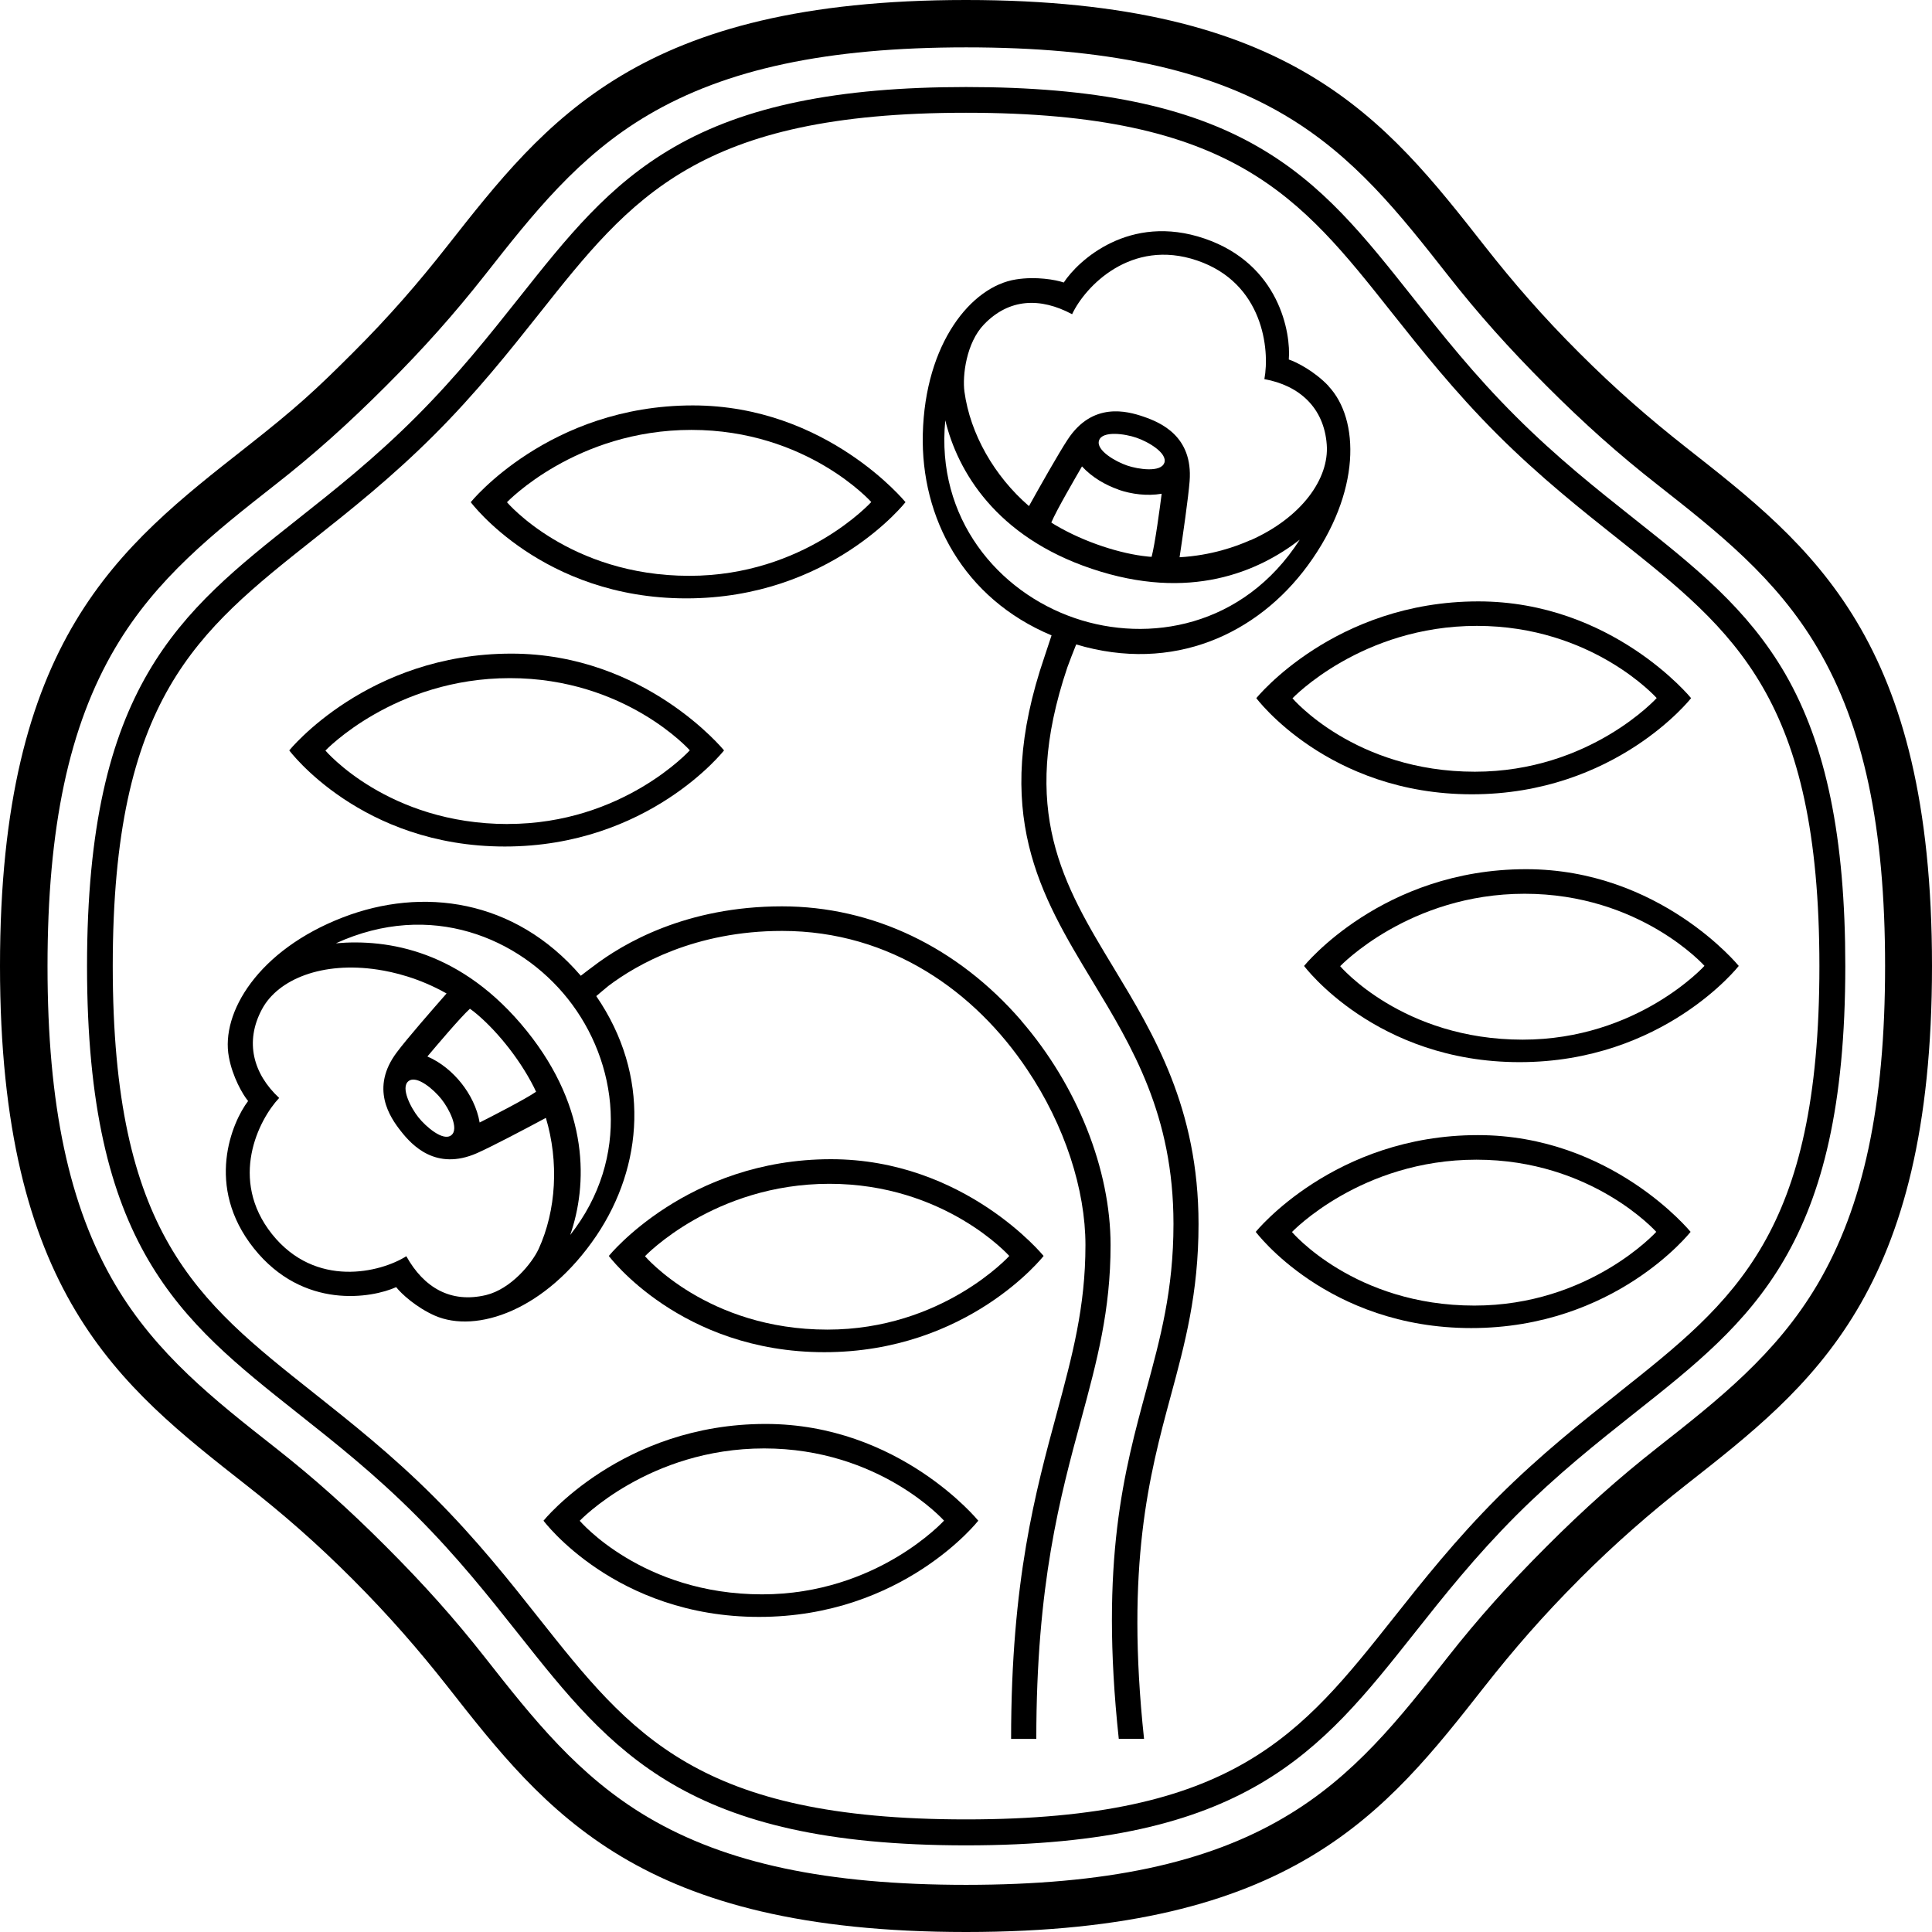<svg width="64" height="64" viewBox="0 0 64 64" fill="none" xmlns="http://www.w3.org/2000/svg">
<g clip-path="url(#clip0_8375_223696)">
<path d="M50.554 28.793C45.787 28.793 43.199 31.998 43.199 31.998C43.199 31.998 45.572 35.185 50.337 35.185C55.101 35.185 57.599 31.998 57.599 31.998C57.599 31.998 54.986 28.793 50.554 28.793ZM50.439 34.44C46.461 34.44 44.395 32.006 44.395 32.006C44.395 32.006 46.678 29.607 50.505 29.607C54.333 29.607 56.463 31.995 56.463 31.995C56.463 31.995 54.248 34.44 50.439 34.44Z" fill="black"/>
<path d="M48.958 37.602C44.191 37.602 41.598 40.807 41.598 40.807C41.598 40.807 43.973 43.994 48.737 43.994C53.502 43.994 56.003 40.807 56.003 40.807C56.003 40.807 53.386 37.602 48.958 37.602ZM48.84 43.249C44.862 43.249 42.798 40.812 42.798 40.812C42.798 40.812 45.079 38.416 48.907 38.416C52.734 38.416 54.866 40.807 54.866 40.807C54.866 40.807 52.652 43.249 48.84 43.249Z" fill="black"/>
<path d="M25.364 47.17C20.597 47.17 18.004 50.375 18.004 50.375C18.004 50.375 20.377 53.562 25.144 53.562C29.91 53.562 32.407 50.375 32.407 50.375C32.407 50.375 29.793 47.17 25.361 47.17M25.246 52.815C21.27 52.815 19.204 50.378 19.204 50.378C19.204 50.378 21.485 47.981 25.313 47.981C29.14 47.981 31.272 50.373 31.272 50.373C31.272 50.373 29.055 52.815 25.246 52.815Z" fill="black"/>
<path d="M27.528 38.4C22.761 38.4 20.168 41.605 20.168 41.605C20.168 41.605 22.541 44.793 27.308 44.793C32.075 44.793 34.571 41.605 34.571 41.605C34.571 41.605 31.957 38.4 27.525 38.4M27.41 44.045C23.432 44.045 21.366 41.613 21.366 41.613C21.366 41.613 23.647 39.215 27.474 39.215C31.301 39.215 33.434 41.605 33.434 41.605C33.434 41.605 31.22 44.045 27.41 44.045Z" fill="black"/>
<path d="M16.942 21.652C12.175 21.652 9.582 24.858 9.582 24.858C9.582 24.858 11.955 28.042 16.722 28.042C21.489 28.042 23.985 24.858 23.985 24.858C23.985 24.858 21.371 21.652 16.939 21.652M16.824 27.297C12.846 27.297 10.78 24.863 10.78 24.863C10.78 24.863 13.061 22.464 16.891 22.464C20.721 22.464 22.851 24.855 22.851 24.855C22.851 24.855 20.634 27.295 16.824 27.295" fill="black"/>
<path d="M22.954 13.43C18.187 13.43 15.594 16.635 15.594 16.635C15.594 16.635 17.969 19.822 22.734 19.822C27.498 19.822 29.996 16.635 29.996 16.635C29.996 16.635 27.383 13.43 22.951 13.43M22.836 19.075C18.858 19.075 16.794 16.637 16.794 16.637C16.794 16.637 19.075 14.241 22.903 14.241C26.73 14.241 28.862 16.63 28.862 16.63C28.862 16.63 26.645 19.075 22.836 19.075Z" fill="black"/>
<path d="M48.972 19.922C44.208 19.922 41.617 23.127 41.617 23.127C41.617 23.127 43.99 26.312 48.757 26.312C53.524 26.312 56.02 23.127 56.02 23.127C56.02 23.127 53.406 19.922 48.972 19.922ZM48.857 25.564C44.879 25.564 42.815 23.132 42.815 23.132C42.815 23.132 45.096 20.733 48.923 20.733C52.751 20.733 54.88 23.124 54.88 23.124C54.88 23.124 52.666 25.564 48.857 25.564Z" fill="black"/>
<path d="M52.314 52.319C53.525 51.108 54.641 50.14 55.854 49.185C60.042 45.896 64 42.837 64 31.997C64 21.158 60.042 18.115 55.854 14.822C54.641 13.867 53.525 12.9 52.314 11.689C51.103 10.481 50.135 9.364 49.18 8.148C45.893 3.965 42.824 0 31.997 0C21.171 0 18.109 3.965 14.817 8.148C13.862 9.364 12.895 10.483 11.684 11.691C10.47 12.905 9.83 13.499 8.141 14.825C3.958 18.115 0 21.161 0 31.997C0 42.834 3.958 45.898 8.143 49.185C9.362 50.14 10.478 51.108 11.686 52.319C12.895 53.532 13.862 54.646 14.82 55.862C18.107 60.05 21.176 64 32 64C42.824 64 45.893 60.05 49.183 55.862C50.14 54.646 51.105 53.532 52.316 52.319M32.005 62.438C27.4 62.438 24.051 61.727 21.463 60.198C19.154 58.834 17.651 56.922 16.059 54.897C15.053 53.617 14.044 52.488 12.787 51.231C11.53 49.971 10.399 48.963 9.119 47.956C7.096 46.367 5.181 44.861 3.817 42.555C2.286 39.962 1.574 36.608 1.574 32.008C1.574 27.407 2.286 24.056 3.817 21.463C5.181 19.149 7.094 17.646 9.119 16.056C10.399 15.055 11.53 14.042 12.787 12.785C14.044 11.53 15.05 10.396 16.059 9.116C17.654 7.089 19.154 5.174 21.466 3.812C24.054 2.284 27.407 1.569 32.008 1.569C36.608 1.569 39.964 2.281 42.555 3.812C44.867 5.176 46.369 7.089 47.962 9.116C48.965 10.394 49.974 11.525 51.233 12.785C52.488 14.042 53.619 15.048 54.902 16.054C56.927 17.646 58.839 19.149 60.203 21.46C61.737 24.054 62.446 27.402 62.446 32.005C62.446 36.608 61.734 39.956 60.203 42.552C58.839 44.861 56.927 46.364 54.902 47.956C53.622 48.963 52.49 49.971 51.231 51.231C49.974 52.488 48.963 53.617 47.959 54.894C46.367 56.922 44.867 58.837 42.552 60.198C39.967 61.727 36.613 62.436 32.005 62.438Z" fill="black"/>
<path d="M53.625 46.134C52.406 47.102 51.024 48.195 49.621 49.595C48.225 50.993 47.132 52.37 46.167 53.589C43.093 57.465 40.871 60.27 32 60.27C23.13 60.27 20.918 57.475 17.849 53.602C16.884 52.38 15.788 50.998 14.385 49.595C12.982 48.192 11.597 47.099 10.379 46.132C6.521 43.075 3.735 40.868 3.735 32.003C3.735 23.137 6.523 20.928 10.379 17.872C11.597 16.907 12.979 15.811 14.382 14.408C15.79 13.002 16.891 11.612 17.861 10.391C20.923 6.528 23.137 3.735 32 3.735C40.863 3.735 43.062 6.513 46.108 10.358C47.081 11.582 48.179 12.969 49.595 14.385C51.008 15.796 52.396 16.896 53.622 17.869C57.48 20.931 60.27 23.145 60.27 32.005C60.27 40.865 57.48 43.075 53.622 46.134M46.838 54.121C47.834 52.864 48.863 51.566 50.227 50.199C51.594 48.835 52.898 47.801 54.157 46.802C58.053 43.72 61.128 41.283 61.128 32.005C61.128 27.745 60.493 24.671 59.139 22.323C57.884 20.16 56.156 18.788 54.157 17.203C52.89 16.197 51.582 15.163 50.202 13.783C48.819 12.403 47.785 11.095 46.782 9.828C45.2 7.834 43.835 6.108 41.675 4.864C39.335 3.51 36.26 2.883 32.003 2.883C27.745 2.883 24.668 3.518 22.321 4.877C20.153 6.131 18.783 7.862 17.193 9.866C16.192 11.126 15.155 12.434 13.781 13.809C12.414 15.176 11.113 16.208 9.851 17.206C5.957 20.288 2.883 22.725 2.883 32.005C2.883 41.285 5.957 43.72 9.851 46.805C11.111 47.803 12.414 48.832 13.781 50.202C15.148 51.569 16.18 52.872 17.183 54.137C20.278 58.043 22.725 61.13 32 61.13C41.275 61.13 43.733 58.038 46.836 54.124" fill="black"/>
<path d="M44.014 12.792C43.558 12.308 42.959 11.996 42.693 11.909C42.767 11.041 42.386 8.75 39.902 7.903C37.411 7.053 35.712 8.635 35.238 9.359C34.98 9.267 34.314 9.149 33.651 9.257C32.176 9.49 30.643 11.366 30.569 14.38C30.502 17.149 31.91 19.822 34.834 21.048C34.775 21.225 34.662 21.565 34.601 21.752C32.824 26.941 34.462 29.647 36.193 32.509C37.511 34.688 38.873 36.938 38.873 40.545C38.873 42.737 38.435 44.344 37.972 46.044C37.25 48.706 36.426 51.691 37.061 57.602H37.898C37.283 51.848 38.075 48.855 38.776 46.267C39.252 44.508 39.703 42.849 39.703 40.548C39.703 36.708 38.215 34.25 36.905 32.082C35.218 29.297 33.751 26.87 35.358 22.105C35.415 21.949 35.563 21.558 35.65 21.348C38.871 22.308 41.656 21 43.32 18.734C45.104 16.302 45.035 13.883 44.011 12.795M35.609 20.477C33.062 19.61 30.996 17.165 31.314 13.924C31.721 15.611 32.995 17.777 36.165 18.841C39.419 19.937 41.694 18.931 43.056 17.879C41.185 20.785 38.034 21.307 35.609 20.477ZM38.569 15.332C38.456 15.657 37.706 15.549 37.33 15.419C36.956 15.291 36.295 14.915 36.408 14.589C36.518 14.262 37.268 14.369 37.645 14.5C38.026 14.628 38.679 15.004 38.571 15.332M37.053 16.223C37.488 16.371 37.995 16.438 38.482 16.356C38.425 16.801 38.264 18.012 38.149 18.445C38.1 18.445 38.051 18.44 38.003 18.434C37.145 18.348 35.942 17.974 34.962 17.395C34.913 17.367 34.87 17.339 34.826 17.308C35 16.896 35.617 15.841 35.842 15.45C36.175 15.813 36.62 16.069 37.056 16.22M41.418 17.894C40.947 18.104 40.133 18.399 39.075 18.46C39.181 17.764 39.367 16.468 39.408 15.936C39.521 14.444 38.435 13.993 37.883 13.803C37.332 13.614 36.193 13.307 35.371 14.556C35.074 15.004 34.424 16.156 34.086 16.765C32.939 15.775 32.138 14.374 31.948 12.972C31.877 12.444 32.01 11.354 32.596 10.747C33.428 9.882 34.462 9.846 35.515 10.409C35.942 9.495 37.465 7.882 39.657 8.63C41.848 9.375 42.068 11.581 41.884 12.559C43.033 12.767 43.858 13.496 43.95 14.725C44.037 15.854 43.12 17.144 41.42 17.899" fill="black"/>
<path d="M33.832 33.811C31.72 31.368 28.907 30.024 25.904 30.024C22.745 30.024 20.653 31.24 19.632 32.026C19.532 32.101 19.358 32.229 19.24 32.323C17.044 29.771 13.984 29.377 11.363 30.388C8.552 31.471 7.305 33.55 7.582 35.016C7.702 35.672 8.04 36.258 8.219 36.473C7.689 37.167 6.773 39.297 8.409 41.352C10.05 43.408 12.333 42.996 13.124 42.638C13.291 42.855 13.79 43.311 14.404 43.582C15.774 44.181 18.075 43.423 19.76 40.93C21.303 38.634 21.559 35.631 19.752 32.997C19.824 32.938 20.049 32.743 20.159 32.656C21.086 31.957 23.021 30.838 25.909 30.838C29.521 30.838 32.317 32.871 34.022 35.423C35.276 37.282 35.957 39.414 35.957 41.245C35.957 43.301 35.519 44.913 35.015 46.787C34.303 49.414 33.494 52.358 33.494 57.603H34.329C34.329 52.471 35.12 49.58 35.819 47.005C36.341 45.075 36.789 43.411 36.789 41.245C36.789 38.739 35.685 35.959 33.83 33.813M17.842 41.375C17.617 41.859 16.921 42.702 16.099 42.901C14.932 43.178 14.041 42.656 13.46 41.614C12.61 42.151 10.454 42.691 9.01 40.881C7.569 39.069 8.567 37.093 9.248 36.371C8.393 35.577 8.096 34.517 8.678 33.432C9.213 32.433 10.682 31.84 12.518 32.121C13.024 32.198 13.872 32.39 14.793 32.91C14.333 33.434 13.47 34.422 13.15 34.853C12.249 36.043 12.919 37.013 13.28 37.471C13.641 37.93 14.435 38.8 15.802 38.199C16.294 37.981 17.471 37.361 18.083 37.031C18.516 38.48 18.431 40.093 17.84 41.381M14.159 34.996C14.448 34.653 15.239 33.716 15.566 33.416C15.607 33.445 15.648 33.475 15.687 33.504C16.363 34.041 17.174 35.001 17.689 36.02C17.712 36.069 17.737 36.117 17.758 36.166C17.394 36.417 16.294 36.98 15.889 37.185C15.807 36.701 15.572 36.245 15.285 35.884C14.998 35.523 14.609 35.191 14.159 34.998M14.95 37.605C14.681 37.82 14.107 37.323 13.859 37.011C13.611 36.701 13.26 36.028 13.531 35.815C13.803 35.6 14.373 36.094 14.622 36.409C14.87 36.719 15.221 37.392 14.95 37.605ZM18.889 40.91C19.458 39.269 19.545 36.757 17.453 34.154C15.3 31.479 12.84 31.097 11.127 31.248C14.269 29.812 17.205 31.074 18.802 33.076C20.477 35.175 20.901 38.352 18.889 40.91Z" fill="black"/>
</g>
<defs>
<clipPath id="clip0_8375_223696">
<rect width="64" height="64" fill="white"/>
</clipPath>
</defs>
</svg>
